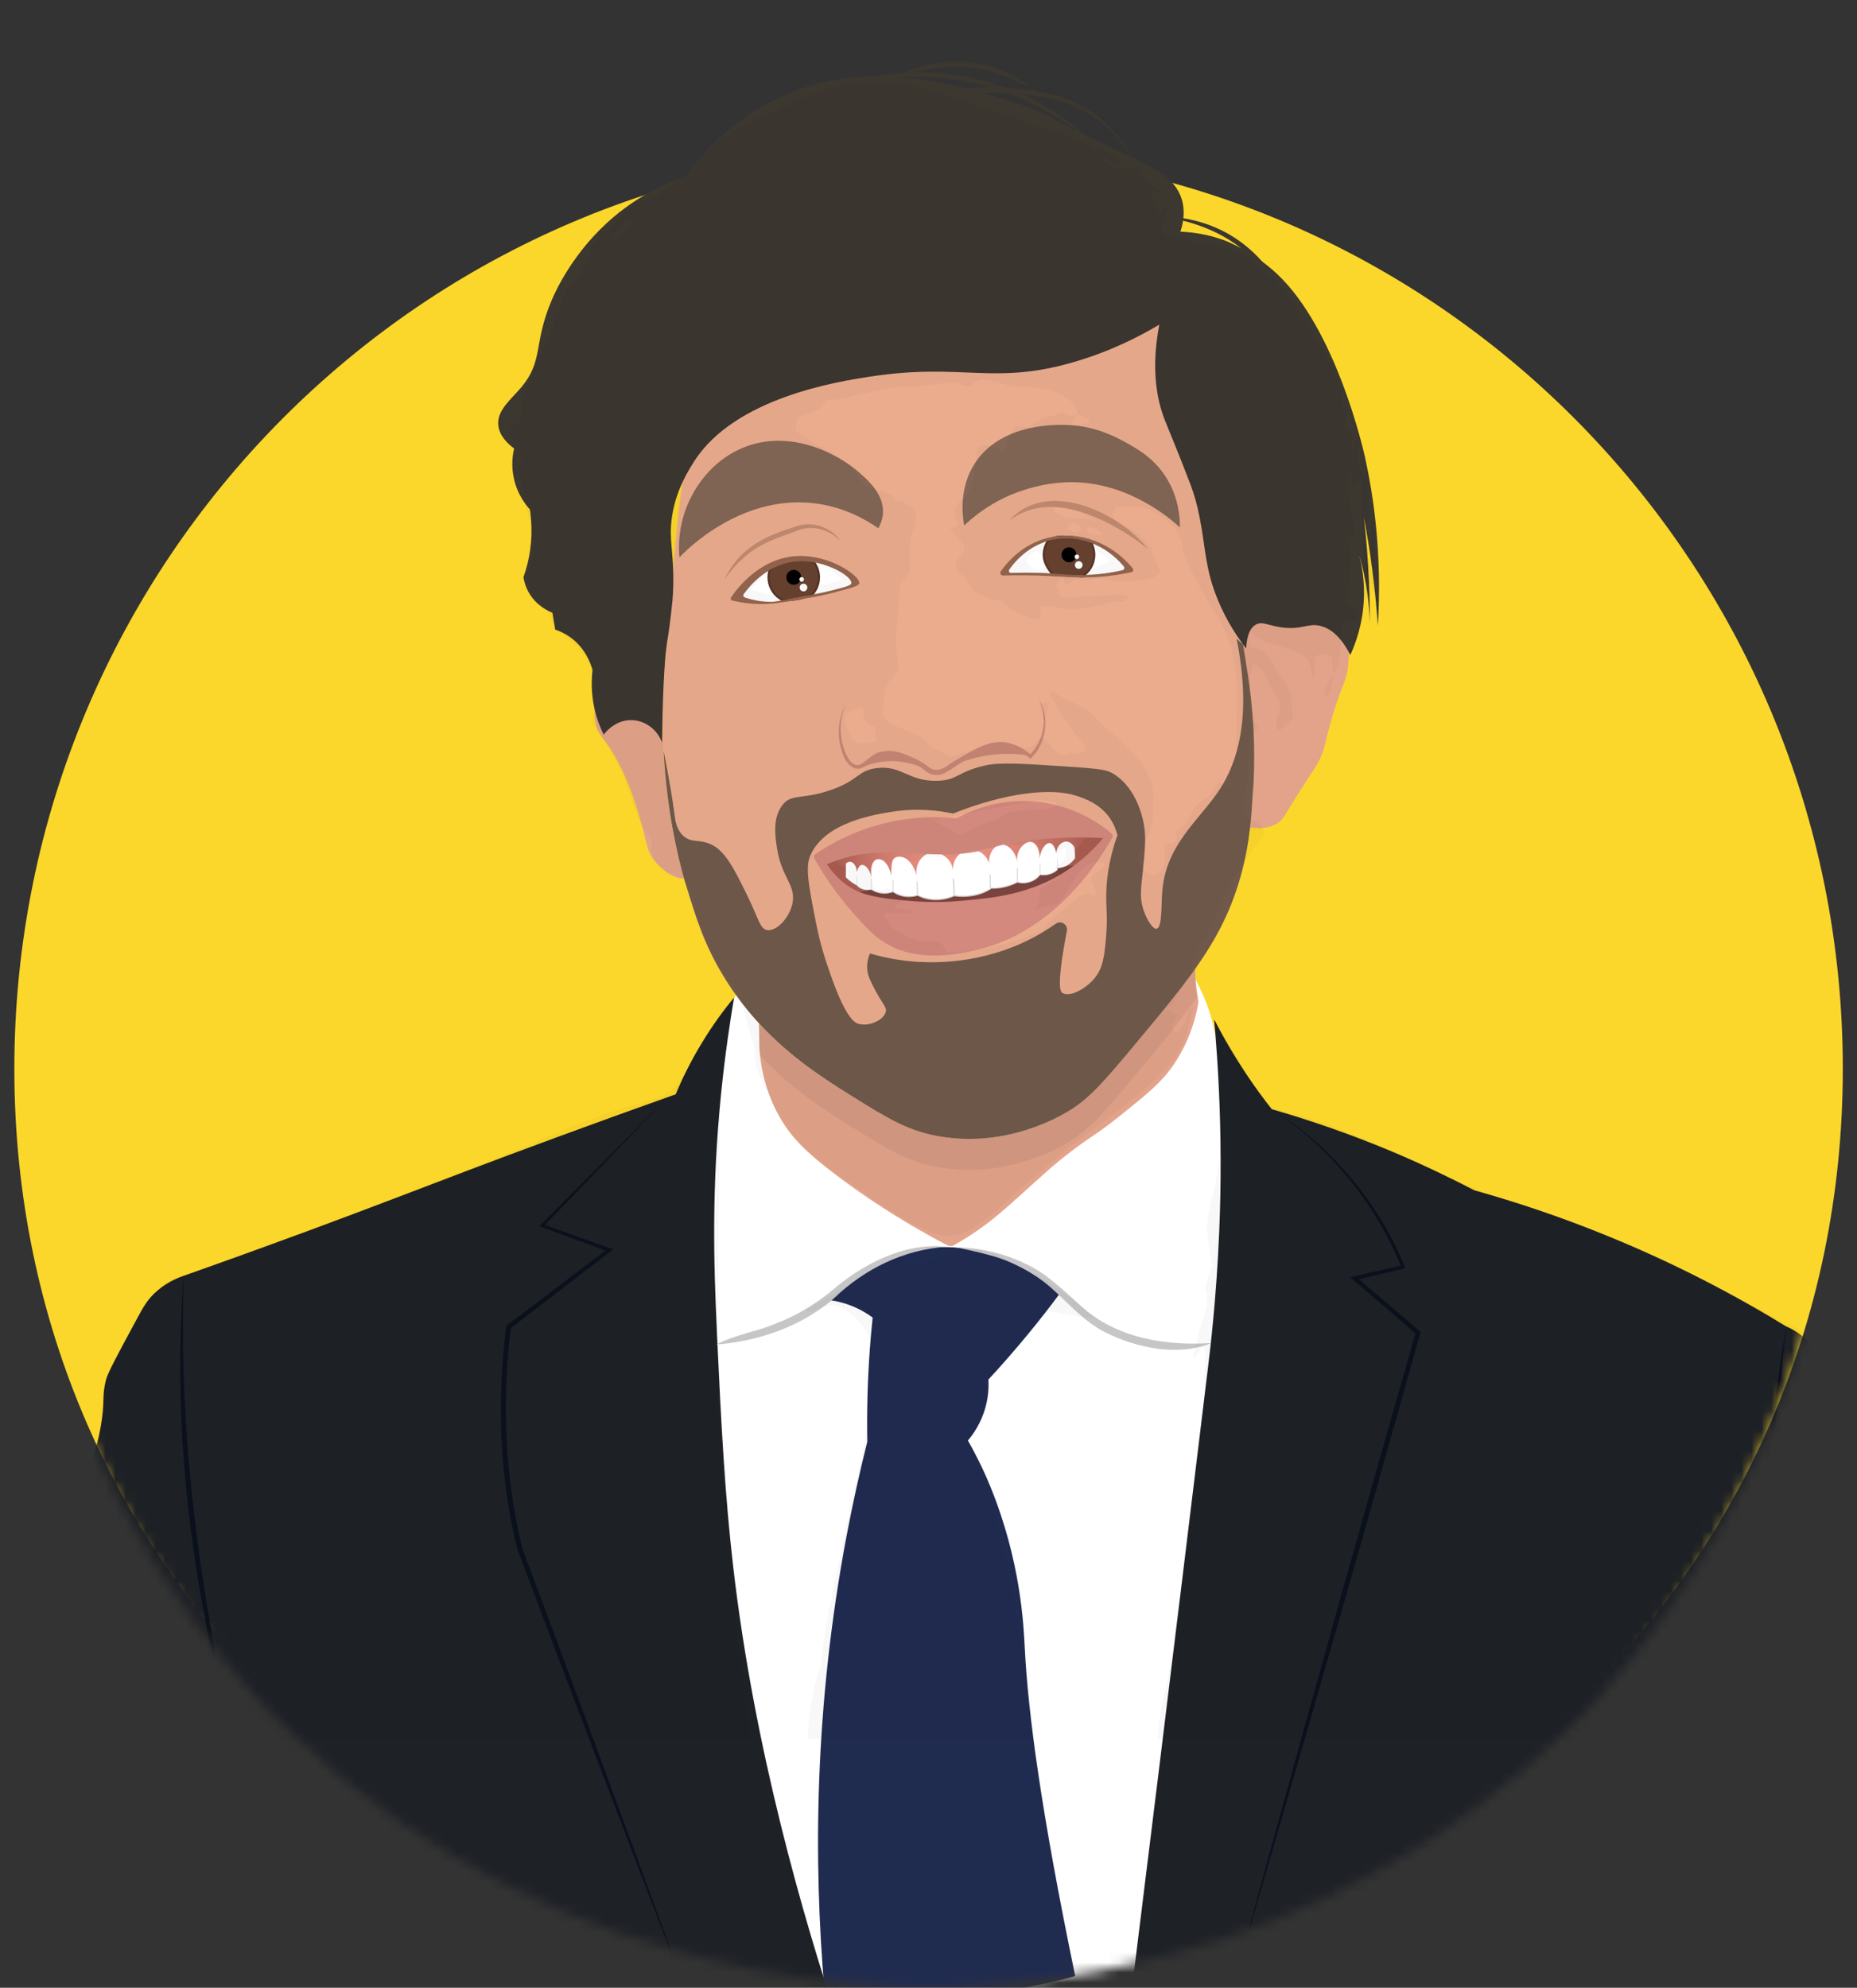 <svg width="185" height="198" viewBox="0 0 185 198" fill="none" xmlns="http://www.w3.org/2000/svg">
<rect x="0" y="0" width="185" height="198" fill="#333333" stroke="none"/>
<g clip-path="url(#clip0_4072_33379)">
<path d="M92.507 195C142.808 195 183.586 157.018 183.586 106.464C183.586 55.91 142.808 14.928 92.507 14.928C42.206 14.928 1.429 55.91 1.429 106.464C1.429 157.018 42.206 195 92.507 195Z" fill="#FCD72B"/>
<mask id="mask0_4072_33379" style="mask-type:luminance" maskUnits="userSpaceOnUse" x="1" y="3" width="183" height="195">
<path d="M183.581 106.464C183.829 143.984 160.228 168.279 156.83 171.666C131.3 197.108 99.829 198 92.502 198C86.575 198 50.698 197.405 24.328 167.747C20.883 163.866 0.794 140.564 1.429 106.464C2.178 66.344 31.058 41.632 49.782 25.606C64.539 12.981 77.635 2.116 96.106 3.09C117.478 4.217 131.801 20.44 135.896 25.438C138.698 27.141 183.242 55.206 183.581 106.469V106.464Z" fill="white"/>
</mask>
<g mask="url(#mask0_4072_33379)">
<path d="M68.133 87.474C66.93 87.656 65.565 86.159 65.379 85.948C64.353 84.831 64.482 83.938 63.651 81.185C63.303 80.029 62.673 77.962 61.499 75.77C60.172 73.304 59.604 73.371 59.341 72.091C58.859 69.735 60.157 66.421 62.572 65.596C63.847 65.164 65.145 65.524 66.243 66.133C66.238 66.176 66.238 66.21 66.233 66.253C66.104 67.812 65.98 69.841 66.018 72.311C66.114 79.588 67.469 85.128 68.128 87.474H68.133Z" fill="#E2A38A"/>
<path d="M134.312 66.248C134.155 68.004 133.653 68.1 132.589 71.875C131.964 74.096 132.045 74.383 131.515 75.554C131.052 76.556 130.89 76.58 129.358 79.017C127.907 81.329 127.821 81.689 127.201 82.049C126.351 82.547 125.335 82.552 124.533 82.413C124.685 81.089 124.757 79.833 124.833 78.585C125.172 72.839 124.504 68.469 124.184 66.464C123.936 64.92 123.702 63.423 123.473 61.979C123.497 61.869 123.521 61.778 123.54 61.696C127.759 59.509 131.849 59.533 133.448 61.48C134.618 62.895 134.403 65.236 134.307 66.248H134.312Z" fill="#E2A38A"/>
<path d="M121.172 162.662C120.652 165.277 120.576 165.013 119.774 168.673C117.053 181.077 115.832 191.342 115.221 198.326C103.127 198.849 91.037 199.372 78.943 199.894C76.036 196.048 57.284 170.567 59.403 141.936C60.301 129.824 65.164 113.601 73.115 99.461C73.182 99.341 73.249 99.226 73.316 99.106C76.943 104.171 81.391 107.016 84.761 109.116C88.493 111.443 90.531 112.714 93.81 113.227C100.33 114.254 105.432 111.294 106.515 110.627C108.591 109.361 110.08 107.601 112.977 104.133C115.092 101.595 116.882 99.461 118.38 97.446C118.609 97.46 118.843 97.475 119.072 97.499C119.473 98.247 119.874 99.101 120.237 100.065C120.619 101.101 120.886 102.084 121.077 102.991C121.23 103.72 121.335 104.406 121.401 105.025C125.826 130.553 123.654 150.224 121.172 162.662Z" fill="white"/>
<path d="M71.407 132.496C71.87 142.368 72.233 149.059 73.044 156.067C75.135 174.17 79.998 190.958 83.625 201.852C57.074 192.412 30.528 182.967 3.978 173.527C6.688 155.664 8.13 148.584 8.936 146.243C9.084 145.807 9.624 144.334 10.01 142.238C10.511 139.518 10.101 139.312 10.55 137.475C10.712 136.789 11.7 134.952 13.676 131.302C14.248 130.237 14.63 129.546 15.399 128.812C16.434 127.829 17.556 127.335 18.31 127.08C21.116 126.088 25.388 124.557 30.59 122.643C37.473 120.101 41.42 118.557 46.636 116.58C51.495 114.738 58.544 112.115 67.317 109.002C67.951 107.471 68.791 105.745 69.904 103.912C70.982 102.128 72.099 100.612 73.135 99.365C73.13 99.394 73.125 99.423 73.12 99.451C72.743 101.658 72.247 104.924 71.841 108.891C70.901 118.226 71.087 125.603 71.412 132.486L71.407 132.496Z" fill="#1E2126"/>
<path d="M186.015 173.527C161.636 181.403 137.262 189.275 112.882 197.151C116.624 166.984 119.316 144.612 120.309 136.511C120.557 134.496 121.187 129.316 121.469 122.528C121.559 120.35 121.612 118.005 121.602 115.472C121.588 110.517 121.34 106.262 121.082 102.996C121.039 102.487 121.001 102.003 120.958 101.542C121.841 103.26 122.905 105.111 124.184 107.025C125.024 108.282 125.869 109.433 126.699 110.488C130.417 111.558 134.474 112.939 138.765 114.743C141.695 115.981 144.397 117.276 146.879 118.566C150.883 119.688 155.226 121.118 159.808 122.974C166.862 125.828 172.909 129.037 177.94 132.122C178.236 132.246 178.66 132.453 179.123 132.769C180.775 133.901 181.448 135.489 182.14 137.153C183.128 139.533 183.428 141.614 183.538 142.67C183.724 144.42 183.5 144.732 183.753 146.459C184.092 148.733 184.712 150.344 184.832 150.685C185.562 152.719 186.192 158.403 186.015 173.522V173.527Z" fill="#1E2126"/>
<path d="M82.752 129.517C83.396 129.613 84.241 129.805 85.172 130.217C85.902 130.539 86.489 130.913 86.938 131.244C86.833 132.251 86.737 133.278 86.661 134.328C86.417 137.585 86.35 140.689 86.403 143.605C85.644 146.632 84.947 149.774 84.332 153.026C81.167 169.776 80.996 185.178 82.15 198.408C86.456 199.022 91.968 199.348 98.273 198.58C101.561 198.182 104.525 197.549 107.117 196.839C103.704 180.401 102.425 170.606 102.101 164.337C101.977 161.9 101.709 155.53 98.659 148.071C97.848 146.085 97.013 144.521 96.426 143.49C96.946 142.876 97.757 141.749 98.192 140.123C98.483 139.039 98.507 138.089 98.469 137.413C99.781 135.998 101.117 134.472 102.468 132.832C103.566 131.498 104.587 130.184 105.537 128.903C104.644 128.093 103.289 127.013 101.442 126.097C100.406 125.579 97.371 124.111 93.629 124.226C87.653 124.409 83.668 128.51 82.747 129.508L82.752 129.517Z" fill="#202B50"/>
<path d="M119.383 99.672C119.397 99.749 119.397 99.83 119.383 99.907C118.848 102.871 117.726 104.886 116.891 106.1C115.712 107.807 114.347 108.92 111.656 111.079C108.973 113.237 108.844 113.021 106.215 115.074C105.933 115.295 105.685 115.492 105.437 115.698C103.957 116.911 100.993 119.713 99.304 121.108C98.368 121.89 96.941 122.96 94.999 124.054C94.817 124.154 94.588 124.154 94.407 124.058C89.515 121.507 85.792 118.945 83.196 116.969C80.332 114.791 78.857 113.352 77.683 111.29C76.38 109.006 75.893 106.771 75.717 105.126C75.693 104.91 75.674 104.699 75.659 104.502C75.659 104.493 75.655 104.478 75.655 104.459L75.607 101.922C78.7 105.289 82.074 107.438 84.761 109.112C88.493 111.438 90.531 112.709 93.81 113.223C100.33 114.249 105.432 111.29 106.515 110.623C108.591 109.356 110.081 107.596 112.978 104.128C115.092 101.591 116.882 99.456 118.38 97.441C118.619 97.115 118.853 96.799 119.072 96.477C119.068 96.904 119.082 97.35 119.12 97.816C119.163 98.324 119.22 98.804 119.301 99.245C119.325 99.389 119.354 99.528 119.378 99.662L119.383 99.672Z" fill="#E2A38A"/>
<path opacity="0.06" d="M119.306 99.254C119.23 99.355 119.159 99.466 119.082 99.576C118.863 99.897 118.634 100.214 118.39 100.54C116.891 102.555 115.102 104.689 112.987 107.227C110.09 110.695 108.596 112.455 106.525 113.721C105.442 114.383 100.34 117.343 93.82 116.321C90.541 115.808 88.503 114.537 84.771 112.21C82.117 110.56 78.791 108.435 75.727 105.13C75.703 104.915 75.683 104.704 75.669 104.507C75.669 104.497 75.664 104.483 75.664 104.464L75.617 101.926C78.709 105.294 82.084 107.442 84.771 109.117C88.503 111.443 90.541 112.714 93.82 113.227C100.34 114.254 105.442 111.294 106.525 110.627C108.601 109.361 110.09 107.601 112.987 104.133C115.102 101.595 116.891 99.461 118.39 97.446C118.629 97.12 118.863 96.803 119.082 96.482C119.077 96.909 119.092 97.355 119.13 97.82C119.173 98.329 119.23 98.808 119.311 99.25L119.306 99.254Z" fill="black"/>
<path d="M124.838 78.59C124.762 79.842 124.69 81.099 124.537 82.418C124.356 83.987 124.069 85.646 123.544 87.469C122.561 90.889 121.115 93.609 119.082 96.487C118.862 96.808 118.633 97.125 118.39 97.451C116.891 99.466 115.101 101.6 112.987 104.138C110.09 107.606 108.596 109.366 106.525 110.632C105.441 111.294 100.339 114.254 93.82 113.232C90.541 112.719 88.503 111.448 84.771 109.121C82.088 107.447 78.714 105.298 75.617 101.931C74.829 101.077 74.061 100.142 73.321 99.111C72.886 98.516 72.466 97.883 72.061 97.211C70.161 94.088 69.369 91.493 68.395 88.337C68.333 88.131 68.247 87.843 68.138 87.479C67.555 85.406 66.429 80.83 66.109 74.758C66.066 73.966 66.038 73.151 66.028 72.311C65.99 69.841 66.114 67.812 66.243 66.253C66.248 66.21 66.248 66.176 66.252 66.133C68.018 44.519 68.915 33.703 75.936 27.275C85.558 18.468 105.141 18.694 114.715 27.711C118.366 31.155 120.227 41.574 123.478 61.984C123.597 62.703 123.707 63.442 123.826 64.191C123.95 64.939 124.065 65.692 124.189 66.464C124.513 68.474 125.177 72.844 124.838 78.585V78.59Z" fill="#EBAC8E"/>
<path d="M18.305 127.085C17.742 143.02 19.933 158.94 23.498 174.438C19.26 159.098 17.05 143 18.305 127.085Z" fill="#0B101E"/>
<path d="M177.935 132.122C177.243 139.254 176.412 146.363 175.257 153.438C174.069 160.509 171.916 167.425 168.795 173.882C170.838 168.932 172.537 163.833 173.73 158.604C175.606 149.865 176.527 140.948 177.935 132.122Z" fill="#0B101E"/>
<path d="M126.699 110.489C132.637 114.206 137.381 119.804 140.015 126.323L139.815 126.37L134.985 127.522L135.071 127.167L141.414 132.573L141.524 132.669L141.485 132.812L137.147 148.234C133.252 161.957 127.85 180.727 123.807 194.407C127.539 180.621 132.775 161.833 136.66 148.09L141.051 132.683L141.123 132.918L134.813 127.479L134.508 127.215L134.904 127.124L139.748 126.03L139.624 126.27C137.052 119.857 132.474 114.273 126.709 110.489H126.699Z" fill="#0B101E"/>
<path d="M65.914 109.932L54.111 122.188L54.058 121.948L60.769 124.341L61.089 124.457L60.816 124.663L50.798 132.362L50.889 132.208C49.997 139.528 50.269 147.011 52.016 154.187C57.199 168.02 62.926 183.499 68.023 197.539C62.601 183.533 56.798 168.308 51.538 154.302C49.725 147.049 49.515 139.456 50.445 132.055L50.522 131.997L60.592 124.365L60.64 124.687L53.953 122.221L53.738 122.14L53.901 121.977L65.914 109.927V109.932Z" fill="#0B101E"/>
<path d="M71.335 133.935C73.287 132.923 75.292 132.683 77.263 131.848C79.196 131.129 80.962 130.059 82.618 128.774C85.802 125.982 90.011 123.723 94.354 124.188C90.059 124.457 86.155 126.371 83.072 129.335C79.821 132.151 75.559 133.594 71.331 133.935H71.335Z" fill="#C6C6C6"/>
<path d="M120.705 133.772C117.373 135.134 113.298 134.29 110.167 132.74C108.005 131.676 106.396 129.762 104.645 128.217C102.917 126.711 100.85 125.632 98.636 125.042C97.528 124.716 96.397 124.509 95.242 124.236C97.581 124.298 99.929 124.807 102.058 125.833C104.225 126.797 105.943 128.538 107.68 130.078C111.164 133.287 116.118 134.088 120.705 133.777V133.772Z" fill="#C6C6C6"/>
<path opacity="0.59" d="M96.984 46.361C95.615 48.645 95.839 51.115 96.054 52.343C96.913 51.527 98.263 50.429 100.149 49.537C100.626 49.311 103.122 48.16 106.196 48.04C112.171 47.81 116.557 51.628 117.545 52.53C117.555 51.571 117.431 49.623 116.242 47.666C115.011 45.642 113.307 44.706 112.057 44.02C111.164 43.531 109.184 42.471 106.477 42.337C105.637 42.294 99.6 41.996 96.989 46.356L96.984 46.361Z" fill="#3C372F"/>
<path opacity="0.59" d="M87.496 52.621C86.179 51.7 84.165 50.587 81.544 50.189C74.037 49.047 68.395 54.77 67.684 55.518C67.598 54.539 67.498 51.968 68.987 49.254C69.383 48.534 70.753 46.107 73.641 44.764C78.409 42.543 83.382 45.104 85.639 47.1C86.475 47.838 88.078 49.254 87.964 51.119C87.925 51.767 87.687 52.285 87.501 52.616L87.496 52.621Z" fill="#3C372F"/>
<path d="M84.241 70.201C83.573 71.702 83.602 73.405 84.198 74.911C84.446 75.554 84.952 76.427 85.702 76.158C86.384 75.765 86.938 75.036 87.797 74.882C88.365 74.748 88.966 74.781 89.51 74.93C90.584 75.252 91.62 75.698 92.498 76.388C92.713 76.556 92.88 76.652 93.109 76.676C93.901 76.782 94.436 76.163 95.123 75.779C96.555 74.988 98.006 73.933 99.705 73.918C100.865 73.937 101.924 74.503 102.755 75.223L102.53 75.232C104.067 73.784 104.43 71.323 103.394 69.462C104.649 71.337 104.306 74.028 102.664 75.578C101.824 74.868 100.774 74.355 99.7 74.359C98.674 74.331 97.729 74.897 96.774 75.391C95.748 75.885 94.999 76.547 93.963 77.079C93.391 77.329 92.636 77.189 92.197 76.787C91.777 76.446 91.348 76.182 90.866 75.957C89.434 75.208 87.811 74.844 86.556 76.029C86.346 76.192 86.126 76.384 85.831 76.504C84.866 76.868 84.16 75.765 83.926 75.016C83.368 73.458 83.444 71.659 84.232 70.205L84.241 70.201Z" fill="#C68675"/>
<g opacity="0.47">
<path d="M100.521 51.877C103.886 48.093 109.804 50.39 113.016 53.268C113.498 53.714 113.966 54.18 114.381 54.683C113.851 54.29 113.345 53.887 112.801 53.537C109.346 51.21 104.253 48.985 100.521 51.882V51.877Z" fill="#95654E"/>
</g>
<g opacity="0.47">
<path d="M83.778 53.93C82.513 52.626 80.748 52.218 79.12 52.976C77.502 53.551 75.836 54.112 74.49 55.216C73.588 55.926 72.815 56.799 72.147 57.763C72.39 57.23 72.705 56.727 73.049 56.247C74.457 54.261 76.715 53.225 78.972 52.549C80.709 51.805 82.69 52.367 83.773 53.93H83.778Z" fill="#95654E"/>
</g>
<path d="M112.009 56.631C111.985 56.717 111.913 56.78 111.823 56.799C110.224 57.163 108.907 57.259 108.009 57.274H107.89C106.797 57.283 105.943 57.192 104.797 57.12C104.091 57.077 103.27 57.043 102.215 57.043C101.571 57.043 101.046 57.058 100.721 57.067C100.712 57.067 100.602 57.072 100.54 56.986C100.488 56.909 100.492 56.799 100.554 56.717C100.893 56.233 102.144 54.535 104.396 53.878C104.535 53.834 104.678 53.801 104.826 53.767C106.129 53.484 107.47 53.609 108.716 54.079C109.947 54.544 111.078 55.345 111.971 56.429C111.976 56.444 112.033 56.525 112.009 56.626V56.631Z" fill="white"/>
<path d="M109.012 55.264C109.012 56.089 108.615 56.818 108.014 57.274C107.966 57.322 107.923 57.374 107.876 57.422C107.317 57.384 106.744 57.346 106.167 57.317C105.757 57.298 105.346 57.278 104.945 57.264C104.897 57.216 104.85 57.168 104.802 57.12C104.716 57.029 103.986 56.233 103.986 55.269C103.986 54.755 104.139 54.276 104.401 53.877C104.492 53.815 104.63 53.734 104.807 53.652C105.222 53.47 105.652 53.417 106.463 53.475C106.954 53.513 107.618 53.594 108.401 53.791C108.506 53.887 108.615 53.983 108.72 54.079C108.83 54.295 109.012 54.712 109.012 55.264Z" fill="#684230" stroke="#563427" stroke-width="0.214" stroke-miterlimit="10"/>
<path d="M99.886 57.322C99.886 57.322 99.762 57.307 99.7 57.216C99.642 57.13 99.642 57.015 99.7 56.919C100.105 56.329 101.704 54.156 104.611 53.523C107.575 52.875 110.744 54.074 112.83 56.593C112.892 56.655 112.915 56.746 112.892 56.832C112.863 56.933 112.772 57.005 112.662 57.01C110.815 57.398 109.307 57.499 108.262 57.518C106.334 57.557 105.203 57.331 102.134 57.307C101.179 57.298 100.397 57.312 99.886 57.326V57.322ZM111.97 56.434C111.073 55.35 109.942 54.544 108.715 54.084C107.47 53.609 106.129 53.489 104.826 53.772C104.678 53.801 104.534 53.839 104.396 53.882C102.143 54.539 100.893 56.238 100.554 56.722C100.492 56.804 100.487 56.914 100.54 56.991C100.602 57.077 100.707 57.072 100.721 57.072C101.05 57.063 101.571 57.048 102.215 57.048C103.27 57.048 104.091 57.087 104.797 57.125C105.942 57.197 106.802 57.288 107.89 57.279H108.009C108.911 57.264 110.228 57.168 111.822 56.804C111.908 56.784 111.98 56.722 112.009 56.636C112.032 56.54 111.98 56.453 111.97 56.439V56.434Z" fill="#95654E"/>
<path d="M106.496 56.007C106.905 56.007 107.236 55.674 107.236 55.264C107.236 54.853 106.905 54.52 106.496 54.52C106.088 54.52 105.756 54.853 105.756 55.264C105.756 55.674 106.088 56.007 106.496 56.007Z" fill="black"/>
<path d="M107.465 56.664C107.676 56.664 107.847 56.493 107.847 56.281C107.847 56.069 107.676 55.897 107.465 55.897C107.254 55.897 107.083 56.069 107.083 56.281C107.083 56.493 107.254 56.664 107.465 56.664Z" fill="white"/>
<path d="M107.284 55.695C107.41 55.695 107.513 55.592 107.513 55.465C107.513 55.338 107.41 55.235 107.284 55.235C107.157 55.235 107.055 55.338 107.055 55.465C107.055 55.592 107.157 55.695 107.284 55.695Z" fill="white"/>
<path d="M84.814 58.113C84.761 58.329 84.155 58.482 82.938 58.794C82.127 59 81.487 59.13 80.915 59.23C80.748 59.259 80.58 59.293 80.423 59.317C79.192 59.538 78.466 59.681 77.984 59.782C77.282 59.921 77.096 59.955 76.672 59.95C76.104 59.94 75.249 59.868 74.209 59.523C74.056 59.47 73.994 59.307 74.08 59.187C74.438 58.674 75.321 57.566 76.672 56.784C77.45 56.324 78.394 55.978 79.483 55.911C80.027 55.882 80.571 55.916 81.086 56.007C83.201 56.372 84.933 57.58 84.809 58.113H84.814Z" fill="white"/>
<path d="M81.587 57.508C81.587 58.17 81.33 58.78 80.914 59.226C80.618 59.35 80.27 59.475 79.879 59.576C79.144 59.758 78.49 59.792 77.984 59.777C77.144 59.37 76.566 58.511 76.566 57.508C76.566 57.254 76.605 57.014 76.676 56.784C76.934 56.535 77.893 55.671 79.339 55.633C80.122 55.614 80.743 55.844 81.091 56.007C81.401 56.424 81.587 56.947 81.587 57.508Z" fill="#684230" stroke="#563427" stroke-width="0.214" stroke-miterlimit="10"/>
<path d="M83.382 58.948C83.062 59.034 82.761 59.106 82.485 59.173C81.54 59.394 80.79 59.528 80.399 59.595C77.951 60.017 76.729 60.228 75.297 60.157C74.767 60.128 73.989 60.061 73.039 59.845C72.944 59.845 72.858 59.797 72.82 59.715C72.772 59.619 72.801 59.499 72.887 59.428C73.283 58.842 75.545 55.643 79.287 55.393C82.656 55.168 85.754 57.427 85.601 58.104C85.539 58.367 84.819 58.564 83.382 58.943V58.948ZM84.814 58.113C84.971 57.456 82.251 55.744 79.487 55.911C76.504 56.094 74.653 58.387 74.085 59.188C73.999 59.312 74.061 59.475 74.213 59.523C75.254 59.869 76.108 59.941 76.681 59.95C77.402 59.96 77.435 59.859 80.428 59.322C81.129 59.197 81.893 59.063 82.943 58.799C84.155 58.492 84.766 58.334 84.814 58.118V58.113Z" fill="#95654E"/>
<path d="M79.077 58.252C79.485 58.252 79.817 57.919 79.817 57.509C79.817 57.098 79.485 56.765 79.077 56.765C78.668 56.765 78.337 57.098 78.337 57.509C78.337 57.919 78.668 58.252 79.077 58.252Z" fill="black"/>
<path d="M80.046 58.909C80.257 58.909 80.428 58.737 80.428 58.526C80.428 58.314 80.257 58.142 80.046 58.142C79.835 58.142 79.664 58.314 79.664 58.526C79.664 58.737 79.835 58.909 80.046 58.909Z" fill="white"/>
<path d="M79.864 57.941C79.991 57.941 80.093 57.837 80.093 57.71C80.093 57.583 79.991 57.48 79.864 57.48C79.738 57.48 79.635 57.583 79.635 57.71C79.635 57.837 79.738 57.941 79.864 57.941Z" fill="white"/>
<path d="M60.148 73.189C59.814 72.527 59.456 71.644 59.218 70.57C58.869 69.001 58.922 67.654 59.031 66.737C58.855 66.109 58.316 64.545 56.798 63.466C56.268 63.087 55.743 62.862 55.309 62.718C55.218 62.157 55.123 61.595 55.032 61.034C54.597 60.861 53.443 60.334 52.708 59.072C52.354 58.468 52.211 57.892 52.149 57.484C52.288 57.106 52.412 56.698 52.521 56.271C53.061 54.16 53.008 52.242 52.798 50.755C52.388 50.304 51.576 49.297 51.218 47.761C50.899 46.399 51.08 45.262 51.218 44.677C50.531 44.164 49.734 43.377 49.639 42.341C49.505 40.878 50.856 39.837 51.872 38.648C54.187 35.923 53.094 34.331 54.941 29.951C55.294 29.117 57.103 24.987 61.222 21.538C63.861 19.327 66.496 18.199 68.2 17.609C71.765 12.808 75.612 10.625 77.826 9.618C86.747 5.565 95.782 8.5 102.244 10.601C104.501 11.335 102.554 10.903 112.429 15.508C114.806 16.616 117.058 17.643 117.731 19.854C118.108 21.101 117.856 22.291 117.593 23.078C118.6 23.116 120.156 23.279 121.917 23.917C121.917 23.917 124.709 24.924 127.22 27.284C133.119 32.82 135.844 44.883 136.011 45.656C136.851 49.512 137.701 55.249 137.266 62.344C137.142 60.569 136.966 58.693 136.708 56.736C136.469 54.899 136.183 53.153 135.873 51.503C136.107 53.551 136.283 55.719 136.383 58.002C136.445 59.384 136.474 60.727 136.474 62.022C136.431 60.742 136.293 59.24 135.963 57.58C135.672 56.103 135.286 54.803 134.894 53.7C135.352 54.889 135.987 57 135.873 59.681C135.763 62.181 135.042 64.114 134.522 65.246C133.491 63.217 132.389 62.555 131.544 62.348C130.265 62.032 129.706 62.785 127.635 62.487C126.294 62.296 125.75 61.869 125.124 62.209C124.38 62.612 124.189 63.72 124.146 64.593C123.368 63.591 122.256 61.989 121.354 59.825C120.061 56.727 120.123 54.712 119.54 51.69C119.264 50.241 118.949 49.186 118.619 48.318C117.383 45.071 116.619 43.305 116.051 41.871C115.269 39.876 114.634 36.825 115.493 32.335C113.67 33.424 110.873 34.897 107.26 35.981C98.975 38.475 95.982 36.077 86.608 37.525C83.411 38.019 73.206 39.626 69.169 45.939C68.548 46.913 67.322 48.826 66.935 51.546C66.611 53.844 67.14 54.889 67.073 58.276C67.059 58.909 67.031 59.389 66.992 59.811C66.801 61.816 66.572 63.274 66.515 63.605C66.276 64.967 66.033 67.778 65.957 73.98C65.498 72.695 64.334 71.808 63.026 71.736C61.251 71.64 60.201 73.098 60.143 73.184L60.148 73.189Z" fill="#3C372F"/>
<path d="M112.844 16.07C110.095 10.654 104.754 9.292 99.132 9.244C96.426 9.182 93.729 9.57 91.114 10.271C88.494 10.966 85.964 12.012 83.54 13.264C85.864 11.82 88.379 10.678 91.004 9.887C94.946 8.673 99.17 8.438 103.241 9.095C107.351 9.599 111.26 12.141 112.844 16.065V16.07Z" fill="#3C372F"/>
<path d="M103.638 9.618C99.056 5.882 92.856 5.872 87.73 8.496C88.317 8.083 88.947 7.743 89.596 7.426C94.159 5.191 100.082 5.819 103.638 9.618Z" fill="#3C372F"/>
<path d="M115.498 21.538C121.888 21.591 126.556 25.279 128.747 31.208C129.033 31.99 129.272 32.786 129.453 33.597C128.885 32.043 128.217 30.532 127.367 29.131C126.518 27.735 125.525 26.421 124.337 25.323C121.946 23.121 118.705 21.941 115.498 21.538Z" fill="#3C372F"/>
<path d="M110.195 15.648C104.282 9.546 95.509 6.587 87.143 8.05C84.36 8.472 81.649 9.306 79.077 10.462C81.563 9.114 84.279 8.174 87.076 7.661C95.485 5.977 104.63 9.057 110.19 15.652L110.195 15.648Z" fill="#3C372F"/>
<path d="M95.333 76.091C96.369 75.669 97.872 75.199 99.729 75.108C100.74 75.06 101.633 75.132 102.377 75.247C102.062 74.945 101.49 74.48 100.655 74.264C99.366 73.928 98.263 74.398 97.423 74.753C96.903 74.974 96.135 75.367 95.328 76.086L95.333 76.091Z" fill="#C68675"/>
<path d="M85.869 76.441C86.356 76.225 86.976 76.019 87.706 75.904C89.558 75.616 91.071 76.115 91.844 76.441C91.615 76.173 91.214 75.77 90.613 75.458C90.24 75.266 89.062 74.738 87.682 75.18C86.699 75.492 86.112 76.139 85.869 76.441Z" fill="#C68675"/>
<path d="M82.007 86.188C82.68 87.037 83.769 88.227 85.358 89.272C91.219 93.143 99.662 92.299 105.313 88.289C106.554 87.406 108.315 85.91 109.918 83.473C108.339 82.696 105.909 81.746 102.874 81.555C100.621 81.415 100.597 81.857 95.061 82.605C89.806 83.32 87.93 83.181 84.876 84.567C83.616 85.138 82.642 85.752 82.017 86.179L82.007 86.188Z" fill="#AB5D50"/>
<path opacity="0.7" d="M124.838 78.59C124.762 79.842 124.69 81.099 124.537 82.418C124.356 83.987 124.07 85.646 123.545 87.469C122.561 90.889 121.115 93.609 119.082 96.487C118.863 96.808 118.634 97.125 118.39 97.451C116.891 99.466 115.102 101.6 112.987 104.138C110.09 107.606 108.596 109.366 106.525 110.632C105.442 111.294 100.34 114.254 93.82 113.232C90.541 112.719 88.503 111.448 84.771 109.121C82.088 107.447 78.714 105.298 75.617 101.931C74.829 101.077 74.061 100.142 73.321 99.111C72.887 98.516 72.467 97.883 72.061 97.211C70.161 94.088 69.369 91.493 68.395 88.337C68.334 88.131 68.248 87.843 68.138 87.478C67.555 85.406 66.429 80.83 66.109 74.758C66.639 77.492 67.011 79.626 67.221 81.286C67.284 81.732 67.384 82.624 68.061 83.248C68.782 83.91 69.493 83.656 70.433 83.948C72.133 84.481 73.044 86.342 74.481 89.277C75.593 91.551 75.703 92.534 76.433 92.645C77.354 92.788 78.647 91.445 78.948 89.982C79.32 88.145 77.869 87.464 77.411 84.509C77.22 83.272 76.944 81.478 77.97 80.163C78.824 79.065 79.888 79.645 82.575 78.758C85.573 77.775 85.372 76.767 87.32 76.513C89.82 76.192 90.441 77.828 93.324 77.775C95.433 77.746 95.328 76.863 98.206 76.235C99.652 75.914 101.981 76.067 106.582 76.374C109.818 76.59 110.3 76.705 110.911 77.074C113.331 78.547 113.894 81.713 113.98 82.264C114.181 83.531 114.061 84.706 113.842 86.893C113.689 88.39 113.474 89.479 113.98 90.822C114.257 91.565 114.83 92.587 115.235 92.505C115.799 92.39 115.665 90.198 115.794 88.716C116.195 84.044 119.555 81.636 121.516 78.624C123.292 75.89 124.752 71.376 123.191 63.62C123.411 63.812 123.626 64.003 123.841 64.2C123.965 64.948 124.079 65.701 124.203 66.474C124.528 68.484 125.191 72.853 124.852 78.595L124.838 78.59ZM80.709 85.253C80.218 86.428 80.566 88.217 81.268 91.796C81.731 94.17 82.237 95.633 82.757 97.125C84.298 101.543 85.196 101.893 85.549 101.989C86.656 102.281 88.078 101.562 88.245 100.775C88.36 100.243 87.835 99.998 86.852 97.969C86.585 97.422 86.417 97.014 86.389 96.472C86.351 95.834 86.527 95.307 86.666 94.976C88.637 95.547 90.317 95.748 91.505 95.815C93.514 95.935 98.631 95.959 103.785 92.918C104.301 92.611 104.769 92.304 105.184 92.011C105.704 91.642 106.406 92.098 106.286 92.726C106.229 93.019 106.172 93.335 106.11 93.666C105.265 98.386 105.661 98.784 105.833 98.9C106.52 99.379 108.11 98.54 108.997 97.499C109.923 96.405 110.043 95.124 110.205 93.105C110.348 91.326 110.2 90.577 110.205 89.272C110.21 87.843 110.405 85.766 111.322 83.195C111.221 82.792 111.021 82.159 110.577 81.511C109.58 80.053 108.067 79.545 107.227 79.266C104.773 78.451 100.211 78.931 94.946 81.041C93.624 80.754 91.472 80.451 88.899 80.854C87.129 81.132 82.112 81.919 80.714 85.248L80.709 85.253Z" fill="#3C372F"/>
<path d="M83.033 85.766C84.021 86.394 85.606 87.253 87.687 87.728C90.689 88.414 91.452 87.55 98.01 86.932C102.234 86.534 103.924 86.706 106.105 85.296C107.298 84.524 108.109 83.617 108.615 82.96C105.15 82.821 101.208 82.874 96.893 83.286C91.615 83.795 86.956 84.73 83.033 85.761V85.766Z" fill="url(#paint0_linear_4072_33379)"/>
<path d="M107.37 86.222C105.537 86.265 103.656 86.356 101.719 86.5C95.395 86.97 89.606 87.934 84.418 89.129C86.541 89.91 90.36 90.999 95.161 90.601C101.16 90.102 105.432 87.555 107.37 86.217V86.222Z" fill="#7A433D"/>
<path d="M84.274 87.411V86.011C84.475 85.833 84.642 85.833 84.694 85.838C85.014 85.862 85.334 86.265 85.358 86.855C85.377 86.778 85.53 86.212 85.845 86.155C86.164 86.097 86.642 86.562 86.823 87.407C86.666 86.5 86.88 85.79 87.3 85.617C87.52 85.531 87.744 85.608 87.802 85.627C88.56 85.905 88.808 87.311 88.804 87.215C88.789 87.042 88.78 86.793 88.804 86.49C88.842 86.001 88.866 85.675 89.095 85.483C89.348 85.272 89.72 85.339 89.758 85.344C90.455 85.43 91.047 86.193 91.329 87.239C91.133 86.174 91.768 85.191 92.617 84.96C93.61 84.696 94.817 85.474 94.956 86.749C94.837 85.694 95.591 84.759 96.559 84.644C97.595 84.524 98.588 85.368 98.617 86.5C98.278 85.253 98.994 84.212 99.662 84.116C100.297 84.025 101.213 84.744 101.337 85.939C101.318 85.79 101.213 84.907 101.824 84.289C101.934 84.178 102.315 83.795 102.731 83.867C103.203 83.953 103.609 84.62 103.566 85.517C103.69 84.519 104.215 83.934 104.578 83.972C104.874 84.006 105.131 84.466 105.241 85.023C105.236 84.308 105.766 83.804 106.253 83.828C106.582 83.843 106.892 84.102 107.055 84.461L107.088 85.478C106.974 85.656 106.678 86.049 106.148 86.284C105.828 86.423 105.537 86.457 105.346 86.462V85.517V86.639C105.189 86.769 104.883 86.989 104.439 87.095C104.086 87.176 103.79 87.157 103.604 87.128C103.475 87.291 103.26 87.517 102.941 87.69C102.239 88.069 101.537 87.915 101.337 87.867C101.032 88.03 100.607 88.212 100.082 88.332C99.514 88.462 99.022 88.476 98.664 88.462C98.645 87.579 98.636 87.143 98.64 87.143C98.64 87.143 98.659 87.608 98.688 88.543C98.311 88.759 97.734 89.028 96.98 89.177C96.178 89.33 95.5 89.277 95.061 89.21C95.045 88.833 95.021 88.268 94.989 87.517C95.021 88.272 95.045 88.836 95.061 89.21C94.727 89.364 94.207 89.555 93.548 89.594C92.555 89.656 91.782 89.354 91.41 89.172C91.395 88.711 91.381 88.251 91.362 87.795C91.376 88.256 91.391 88.716 91.41 89.172C91.147 89.253 90.613 89.378 89.968 89.244C89.515 89.148 89.176 88.961 88.966 88.822C88.766 88.898 88.36 89.018 87.849 88.961C87.343 88.903 86.981 88.702 86.804 88.587C86.675 88.62 86.341 88.697 85.954 88.563C85.668 88.467 85.477 88.299 85.386 88.198C85.205 88.102 84.995 87.982 84.78 87.824C84.585 87.68 84.418 87.536 84.279 87.402L84.274 87.411Z" fill="white"/>
<path d="M107.055 84.466L107.093 85.483C106.725 86.078 106.048 86.471 105.346 86.481C105.322 86.481 105.332 86.481 105.332 86.466L105.327 85.522H105.37V86.644C104.921 87.081 104.224 87.263 103.599 87.167C103.561 87.167 103.571 87.162 103.571 87.133V86.116H103.642V87.133C103.141 87.862 102.134 88.136 101.299 87.901V87.867V86.49H101.385V87.867V87.896L101.361 87.91C100.521 88.356 99.561 88.567 98.612 88.515V88.467C98.597 88.097 98.593 87.522 98.583 87.157C98.597 87.153 98.554 87.167 98.616 87.095C98.635 87.085 98.664 87.095 98.683 87.124C98.693 87.157 98.683 87.143 98.688 87.148V87.157V87.181L98.736 88.543C97.724 89.249 96.273 89.455 95.042 89.273C94.984 89.263 94.989 89.277 94.989 89.21L94.918 87.517H95.046L95.113 89.206V89.244L95.08 89.263C93.934 89.796 92.417 89.82 91.347 89.177L91.305 87.8H91.405L91.448 89.177C91.448 89.225 91.448 89.215 91.414 89.225C90.598 89.474 89.577 89.369 88.913 88.826V87.704H88.999V88.826V88.855L88.975 88.865C88.264 89.133 87.353 89.062 86.761 88.591L86.785 87.493H86.852L86.828 88.591C86.828 88.625 86.828 88.615 86.804 88.62C86.298 88.759 85.692 88.606 85.353 88.203L85.334 87.282H85.372L85.391 88.203V88.232L85.372 88.217L84.794 87.853C84.618 87.709 84.437 87.56 84.269 87.407L84.279 86.006L84.289 87.407C84.456 87.527 84.632 87.704 84.814 87.834L85.396 88.189L85.377 88.203L85.348 87.282H85.386L85.415 88.203C85.72 88.505 86.317 88.721 86.799 88.558L86.775 88.587L86.794 87.488H86.861L86.842 88.587C87.353 88.879 88.279 89.09 88.956 88.783L88.933 88.822V87.699H89.014V88.822C89.577 89.153 90.622 89.426 91.4 89.124L91.367 89.172L91.319 87.795H91.419L91.467 89.172L91.438 89.124C92.56 89.671 93.915 89.685 95.042 89.153L95.008 89.21L94.937 87.517H95.066L95.137 89.206L95.085 89.143C96.306 89.34 97.595 89.105 98.674 88.491L98.645 88.543L98.602 87.181C98.602 87.181 98.602 87.157 98.602 87.153C98.602 87.153 98.597 87.133 98.607 87.167C98.626 87.196 98.655 87.196 98.674 87.191C98.736 87.129 98.698 87.153 98.707 87.153C98.712 87.32 98.707 87.608 98.717 87.776L98.731 88.457L98.683 88.404C99.557 88.5 100.678 88.126 101.308 87.862V86.486H101.399V87.862L101.366 87.824C101.766 87.925 102.196 87.925 102.587 87.8C102.969 87.709 103.389 87.349 103.585 87.129V86.112H103.656V87.129L103.628 87.095C104.22 87.215 104.94 86.951 105.341 86.639L105.346 85.517H105.389V86.462L105.37 86.447C106.062 86.447 106.74 86.054 107.107 85.483L107.079 84.466H107.055Z" fill="#DBD9D9"/>
<path d="M88.613 81.886C91.286 81.3 93.596 81.339 95.223 81.502C95.28 81.507 95.338 81.502 95.39 81.468C96.536 80.845 99.29 79.554 102.941 79.828C106.955 80.125 109.685 82.13 110.754 83.032C110.863 83.128 110.892 83.281 110.821 83.411C109.642 85.517 105.189 92.793 97.361 94.602C95.505 95.029 91.395 95.978 88.059 93.853C86.962 93.158 86.174 92.27 85.081 91.047C83.205 88.942 81.936 86.951 81.12 85.488C81.043 85.349 81.082 85.181 81.21 85.095C82.742 84.044 85.248 82.624 88.613 81.886ZM82.38 86.092C82.79 86.711 83.492 87.608 84.613 88.337C85.463 88.889 86.58 89.364 89.634 89.647C91.367 89.81 93.099 89.968 95.681 89.738C98.927 89.45 102.693 89.114 106.377 86.653C108.067 85.526 109.226 84.293 109.914 83.473C108.41 83.406 105.728 83.344 102.936 83.66C101.542 83.819 100.85 83.924 99.881 84.15C98.812 84.399 98.182 84.653 97.261 84.836C96.903 84.907 96.283 85.004 95.4 85.061C91.391 85.33 88.207 84.341 84.236 85.435C83.84 85.546 83.177 85.742 82.375 86.088L82.38 86.092Z" fill="#D3897D"/>
<g opacity="0.03">
<path d="M4.178 173.206C4.398 171.431 4.608 169.656 4.846 167.881C4.966 167.004 5.157 166.14 5.281 165.267C5.462 163.972 5.577 162.663 5.791 161.372C6.049 159.804 6.383 158.245 6.689 156.686C7.042 154.892 7.357 153.084 7.763 151.299C8.331 148.8 8.961 146.315 9.571 143.826C9.729 143.197 10.058 142.584 10.087 141.95C10.23 138.583 11.237 135.523 13.06 132.707C13.919 131.383 14.64 129.949 15.599 128.711C16.497 127.555 17.747 126.97 19.274 126.697C21.155 126.361 22.988 125.67 24.792 124.989C28.085 123.747 31.34 122.394 34.614 121.104C37.54 119.953 40.48 118.83 43.41 117.689C45.887 116.724 48.374 115.784 50.832 114.786C53.175 113.837 55.462 112.753 57.824 111.86C60.048 111.016 62.31 110.225 64.611 109.635C66.615 109.117 67.78 107.961 68.668 106.119C69.646 104.09 70.982 102.238 72.185 100.324C72.328 100.099 72.605 99.965 72.982 99.653C72.787 100.468 72.61 101.116 72.481 101.773C72.238 103.015 71.837 104.262 71.813 105.514C71.646 116 71.517 126.491 71.46 136.981C71.445 139.715 71.689 142.454 71.846 145.188C71.932 146.699 72.075 148.2 72.214 149.707C72.481 152.585 72.758 155.458 73.044 158.331C73.283 160.715 73.531 163.099 73.789 165.478C74.037 167.757 74.299 170.035 74.586 172.309C74.624 172.621 74.825 172.908 74.949 173.206H4.178Z" fill="black"/>
<path d="M115.278 173.206C115.422 172.141 115.531 171.071 115.722 170.016C115.894 169.057 116.209 168.121 116.362 167.162C116.691 165.094 116.939 163.013 117.259 160.941C117.603 158.71 117.999 156.494 118.352 154.263C118.519 153.199 118.657 152.124 118.777 151.054C118.929 149.654 119.044 148.248 119.197 146.848C119.431 144.67 119.736 142.492 119.917 140.31C120.027 138.962 119.96 137.6 119.994 136.242C120.003 135.882 120.113 135.523 120.118 135.158C120.118 134.803 120.046 134.443 119.789 134.069C119.559 134.443 119.326 134.818 119.097 135.196C119.025 135.177 118.949 135.158 118.877 135.139C119.063 134.323 119.23 133.498 119.44 132.688C119.588 132.122 119.808 131.575 119.979 131.014C120.228 130.198 120.414 129.421 120.127 128.519C119.979 128.054 120.337 127.421 120.481 126.865C120.552 126.586 120.762 126.303 120.734 126.044C120.605 124.941 120.328 123.852 120.271 122.744C120.228 121.914 120.314 121.037 120.538 120.24C121.597 116.518 121.731 112.719 121.674 108.886C121.645 106.944 121.545 105.025 120.891 103.174C120.777 102.852 120.824 102.478 120.796 102.128C120.891 102.08 120.982 102.037 121.077 101.989C121.779 103.039 122.528 104.066 123.172 105.15C123.907 106.387 124.59 107.663 125.23 108.954C125.883 110.278 127.201 110.397 128.36 110.781C129.73 111.237 131.143 111.563 132.494 112.067C134.436 112.791 136.355 113.582 138.245 114.427C141.538 115.89 144.788 117.453 148.086 118.897C149.131 119.358 150.291 119.55 151.379 119.914C152.954 120.442 154.558 120.926 156.081 121.588C159.307 122.984 162.505 124.457 165.688 125.953C168.122 127.095 170.504 128.342 172.933 129.493C173.94 129.973 175.162 130.122 176.016 130.779C177.257 131.733 179.095 131.776 179.892 133.35C180.503 134.549 181.138 135.743 181.648 136.986C182.565 139.221 183.295 141.485 183.352 143.97C183.4 146.2 183.906 148.387 184.746 150.479C184.77 150.541 184.803 150.618 184.784 150.671C183.882 153.472 185.423 156.129 185.237 158.911C185.08 161.228 185.171 163.574 185.309 165.891C185.457 168.337 185.801 170.769 186.058 173.206H115.288H115.278Z" fill="black"/>
<path d="M80.485 173.206C80.442 171.057 81.416 166.303 81.764 166.068C81.922 164.768 82.027 163.636 82.203 162.514C82.375 161.42 82.614 160.341 82.833 159.257C83.186 157.501 83.544 155.75 83.902 153.995C84.208 152.493 84.513 150.992 84.838 149.491C85.067 148.445 85.353 147.414 85.568 146.368C85.874 144.9 86.26 143.437 86.394 141.95C86.613 139.533 86.661 137.096 86.766 134.669C86.862 132.52 85.072 130.735 83.32 130.045C82.8 129.838 82.031 130.265 81.378 130.419C81.063 130.491 80.757 130.606 80.452 130.702C80.418 130.615 80.38 130.524 80.347 130.438C83.268 128.754 86.184 127.066 89.109 125.397C89.315 125.277 89.782 125.214 89.84 125.305C90.565 126.466 91.515 125.886 92.374 125.636C93.672 125.258 94.923 124.509 96.226 124.432C97.457 124.361 98.803 124.773 99.963 125.286C101.705 126.059 103.39 127.013 104.984 128.064C106.463 129.037 107.79 130.241 109.293 131.436C107.857 131.186 106.535 130.985 105.232 130.716C104.525 130.568 103.953 130.659 103.499 131.244C102.225 132.889 100.955 134.534 99.681 136.184C99.586 136.309 99.524 136.496 99.4 136.563C98.03 137.321 98.225 138.794 97.834 139.993C97.49 141.048 97.581 142.267 96.55 143.058C96.383 143.188 96.355 143.744 96.483 143.979C97.724 146.262 98.574 148.67 99.127 151.208C99.695 153.798 100.402 156.359 100.975 158.945C101.227 160.091 101.266 161.286 101.466 162.442C101.643 163.463 101.943 164.461 102.125 165.483C102.311 166.514 102.44 167.555 102.554 168.596C102.726 170.131 102.869 171.671 103.027 173.206H80.49H80.485Z" fill="black"/>
<path d="M109.231 15.499C109.761 15.902 110.258 16.391 110.845 16.684C111.207 16.866 111.723 16.804 112.157 16.765C112.844 16.708 113.455 16.492 113.732 17.528C113.856 17.993 114.639 18.286 115.131 18.646C115.374 18.823 115.641 18.962 115.899 19.12C115.861 19.192 115.818 19.264 115.78 19.336C115.45 19.231 115.121 19.12 114.601 18.953C114.921 19.849 115.169 20.531 115.45 21.317C115.727 21.001 115.975 20.708 116.228 20.42C116.271 20.444 116.309 20.473 116.352 20.497C116.118 21.178 115.856 21.855 115.67 22.55C115.613 22.771 115.703 23.212 115.837 23.265C116.429 23.495 117.054 23.648 117.674 23.783C119.092 24.095 120.519 24.358 121.932 24.699C122.643 24.872 123.44 25.025 123.994 25.452C125.903 26.92 127.96 28.229 129.124 30.522C129.969 32.182 131.143 33.669 132.059 35.295C132.952 36.878 133.658 38.552 133.83 40.404C133.859 40.691 134.093 40.96 134.226 41.233C134.121 41.67 133.897 42.126 133.959 42.538C133.997 42.783 134.484 42.96 134.77 43.166C134.727 43.665 134.685 44.159 134.637 44.658C134.727 44.673 134.813 44.692 134.904 44.706C134.99 44.394 135.076 44.083 135.167 43.771C135.233 43.771 135.3 43.761 135.372 43.756C135.372 44.107 135.462 44.495 135.353 44.807C134.99 45.843 135.252 46.644 135.983 47.431C136.288 47.762 136.484 48.318 136.493 48.779C136.517 49.69 136.345 50.606 136.322 51.527C136.288 52.913 136.312 54.3 136.312 55.681C136.407 55.681 136.503 55.681 136.594 55.681V51.988H136.956V58.981C136.899 58.996 136.842 59.01 136.785 59.024C136.684 58.732 136.589 58.434 136.489 58.142C136.436 58.142 136.384 58.151 136.326 58.156C136.26 58.655 136.193 59.149 136.126 59.648H135.935C135.811 55.767 135.687 51.887 135.548 47.709C135.124 48.074 134.966 48.213 134.627 48.505C134.689 47.872 134.737 47.426 134.78 46.975C134.727 46.937 134.68 46.894 134.627 46.855C134.508 46.999 134.279 47.148 134.279 47.292C134.303 48.112 134.35 48.932 134.455 49.743C134.589 50.779 134.79 51.8 134.947 52.832C134.971 52.99 134.985 53.264 134.909 53.307C133.878 53.868 134.584 54.669 134.57 55.389C134.546 56.684 134.384 57.974 134.279 59.269C134.241 59.734 133.988 60.209 134.723 60.473C134.985 60.564 135.181 61.164 135.181 61.528C135.181 61.682 134.589 61.859 134.25 61.97C134.05 62.032 133.811 61.979 133.778 61.979C133.362 63.668 133.83 65.38 133.057 66.92C132.952 66.92 132.852 66.92 132.747 66.915C132.747 66.632 132.78 66.339 132.737 66.061C132.689 65.778 132.627 65.313 132.47 65.265C132.088 65.15 131.62 65.15 131.239 65.27C131.076 65.323 130.981 65.793 130.971 66.076C130.952 66.579 131.019 67.083 130.823 67.611C130.737 67.212 130.661 66.814 130.561 66.421C130.189 64.977 128.8 64.785 127.75 64.44C126.623 64.07 125.402 64.061 124.514 62.689V64.411C125.492 64.569 126.304 65.04 126.786 66.032C127.043 66.56 127.306 67.126 127.707 67.539C128.733 68.594 128.537 70.014 128.809 71.261C128.895 71.654 128.007 72.258 127.564 72.767C127.435 72.705 127.306 72.642 127.177 72.58C127.177 72.215 127.048 71.784 127.201 71.501C127.788 70.417 127.416 69.582 126.752 68.695C126.361 68.167 126.237 67.438 125.874 66.877C125.654 66.541 125.215 66.344 124.872 66.09C124.776 66.454 124.662 66.814 124.59 67.184C124.533 67.481 124.533 67.788 124.495 68.085C124.461 68.344 124.371 68.603 124.385 68.858C124.437 69.822 124.528 70.781 124.609 71.856C124.628 71.856 124.915 71.836 125.044 71.966C125.206 72.134 125.373 72.594 125.311 72.642C123.989 73.688 124.456 75.146 124.361 76.484C124.294 77.492 124.204 78.504 123.989 79.487C123.664 80.955 124.051 81.679 125.421 81.794C125.678 82.423 126.246 83.003 125.54 83.761C125.067 84.265 124.671 84.84 124.266 85.402C123.893 85.92 123.507 86.442 123.211 87.004C122.461 88.419 121.617 89.81 121.073 91.306C120.395 93.177 118.815 94.635 118.686 96.76C118.667 97.115 118.199 97.422 117.994 97.782C117.598 98.497 117.274 99.25 116.858 99.95C116.725 100.171 116.4 100.276 115.951 100.578C116.496 100.761 116.93 100.9 117.503 101.092C117.188 101.504 116.901 101.878 116.62 102.248C117.145 102.991 117.45 103.001 117.818 102.228C118.109 101.619 118.319 100.977 118.562 100.348C118.667 100.377 118.777 100.406 118.882 100.434C118.543 101.643 118.347 102.914 117.837 104.042C117.145 105.567 115.961 106.709 114.706 107.865C112.181 110.186 109.389 112.119 106.668 114.172C105.351 115.165 104.196 116.369 102.888 117.377C100.521 119.204 98.617 121.67 95.81 122.869C95.023 123.205 93.882 123.128 93.047 122.835C89.911 121.737 87.339 119.593 84.585 117.813C81.273 115.669 78.299 113.098 76.705 109.308C76.075 107.817 75.02 106.45 75.254 104.67C75.278 104.497 75.13 104.305 75.073 104.118C74.634 102.583 74.271 101.02 73.732 99.518C73.45 98.737 72.892 98.046 72.429 97.336C71.622 96.098 70.906 94.832 70.276 93.479C69.67 92.184 69.274 90.884 69.045 89.508C68.854 88.38 67.814 87.176 66.744 86.946C65.671 86.716 64.73 85.258 64.916 84.116C64.94 83.963 64.969 83.747 64.888 83.651C63.022 81.439 62.855 78.461 61.466 76.038C60.678 74.657 59.833 73.314 58.979 71.899C59.328 69.764 59.547 67.428 58.215 65.303C57.686 64.464 56.76 63.883 56.058 63.145C55.609 62.675 55.046 62.176 54.894 61.595C54.688 60.804 54.168 60.391 53.614 59.993C52.932 59.504 52.283 57.638 52.617 56.89C53.304 55.35 53.414 53.849 52.851 52.17C52.245 50.357 51.987 48.419 51.653 46.524C51.6 46.212 51.934 45.833 52.044 45.584C51.572 44.764 51.094 43.972 50.66 43.152C50.598 43.037 50.718 42.677 50.813 42.653C52.025 42.337 51.853 41.061 51.896 40.418C51.977 39.219 52.693 38.389 53.028 37.367C53.595 35.626 54.45 33.981 55.137 32.278C55.624 31.064 56.015 29.812 56.507 28.604C56.607 28.354 57.013 28.249 57.218 28.018C57.457 27.75 57.652 27.428 57.829 27.112C58.153 26.527 58.473 25.937 58.745 25.327C58.879 25.03 58.798 24.584 58.993 24.373C59.81 23.481 60.683 22.636 61.556 21.802C62.206 21.183 62.836 20.204 63.571 20.104C64.745 19.95 65.594 19.288 66.53 18.809C67.341 18.391 67.976 17.585 68.625 16.89C70.133 15.274 71.708 13.724 73.641 12.64C74.729 12.031 75.922 11.614 77.063 11.1C78.285 10.553 79.488 9.959 80.724 9.445C84.313 7.949 87.983 7.997 91.739 8.745C93.83 9.162 95.739 10.059 97.758 10.654C99.595 11.191 101.366 11.94 103.184 12.549C104.654 13.038 106.177 13.388 107.618 13.945C108.191 14.165 108.606 14.794 109.093 15.235C109.131 15.326 109.169 15.417 109.212 15.508L109.231 15.499ZM107.403 41.262C107.189 41.598 106.969 41.934 106.678 42.38C107.389 42.293 107.924 42.226 108.458 42.159C108.501 42.063 108.544 41.967 108.592 41.871C108.186 41.675 107.78 41.478 107.375 41.281C107.284 40.984 107.279 40.605 107.088 40.394C105.809 38.989 104.105 38.624 102.306 38.528C101.633 38.494 100.87 38.633 100.306 38.365C99.724 38.087 99.17 38.072 98.612 37.933C97.595 37.679 97.042 38.063 96.627 38.581C95.92 38.398 95.328 38.096 94.751 38.12C93.553 38.173 92.36 38.422 91.162 38.533C90.441 38.6 89.687 38.466 88.985 38.6C87.038 38.969 85.115 39.439 83.177 39.847C82.876 39.909 82.313 39.77 82.27 39.881C81.841 41.008 80.776 41.032 79.888 41.382C79.23 41.646 79.02 42.759 79.545 43.123C80.232 43.598 80.948 44.035 81.678 44.433C83.191 45.263 84.7 46.064 85.616 47.661C85.869 48.097 86.403 48.515 86.89 48.644C87.811 48.889 88.713 49.062 89.353 49.863C89.429 49.959 89.773 49.815 89.902 49.911C90.403 50.28 91.243 50.683 91.267 51.11C91.314 51.988 90.904 52.889 90.713 53.786C90.637 54.151 90.594 54.53 90.603 54.899C90.627 56.012 90.875 57.158 89.825 58.012C89.663 58.142 89.654 58.497 89.635 58.751C89.496 60.478 89.348 62.209 89.267 63.941C89.238 64.584 89.377 65.236 89.434 65.884C89.458 66.167 89.582 66.507 89.467 66.718C89.219 67.174 88.814 67.539 88.537 67.985C88.327 68.33 88.16 68.728 88.083 69.121C87.993 69.587 88.069 70.086 87.988 70.551C87.835 71.405 88.312 72.023 89.138 72.292C90.117 72.609 91.047 73.074 91.968 73.534C92.216 73.659 92.307 74.086 92.555 74.24C93.171 74.628 93.825 74.95 94.474 75.276C94.608 75.343 94.799 75.381 94.932 75.338C96.006 74.964 97.104 74.642 98.125 74.153C99.061 73.707 99.906 73.741 100.841 74.072C101.69 74.369 102.588 74.901 103.366 73.813C103.743 73.29 104.129 73.645 104.497 74.019C105.074 74.604 105.47 75.731 106.654 74.911C106.707 74.873 106.907 75.113 107.026 75.103C107.351 75.074 107.69 75.031 107.976 74.887C108.072 74.839 108.105 74.417 108.01 74.283C107.303 73.271 106.52 72.306 105.828 71.29C105.351 70.589 104.969 69.822 104.549 69.083C104.65 68.997 104.745 68.915 104.845 68.829C106.215 69.908 108.057 70.11 109.255 71.568C110 72.47 111.026 73.132 111.871 73.961C112.964 75.041 114.014 76.082 114.567 77.679C114.849 78.494 115.002 79.147 114.906 79.953C114.844 80.456 114.954 80.993 114.849 81.483C114.677 82.264 114.572 83.166 114.109 83.751C113.093 85.032 113.035 85.91 114.3 86.927C114.529 87.109 115.035 87.267 115.202 87.143C115.541 86.898 115.885 86.481 115.956 86.083C116.08 85.421 115.99 84.725 115.99 84.006C117.297 84.13 117.307 83.488 117.097 82.816C118.448 82.25 118.567 80.897 119.321 80.063C119.856 79.737 120.376 79.367 120.801 78.912C121.039 78.657 121.054 78.048 121.287 77.967C121.555 77.88 121.96 78.207 122.476 78.422C122.504 77.895 122.528 77.401 122.566 76.911C122.581 76.729 122.624 76.542 122.681 76.369C122.848 75.88 123.154 75.4 123.177 74.906C123.244 73.419 123.154 71.928 123.22 70.441C123.349 67.706 123.029 65.035 121.889 62.55C121.201 61.058 120.171 59.73 119.407 58.267C118.763 57.034 118.032 55.758 117.794 54.415C117.45 52.496 115.999 51.647 114.677 50.841C113.808 50.309 112.472 50.51 111.341 50.472C111.16 50.467 110.859 50.918 110.811 51.196C110.778 51.393 111.012 51.752 111.217 51.868C112.897 52.803 114.639 53.666 115.035 55.844C115.049 55.931 115.15 56.002 115.202 56.084C115.794 56.991 115.675 57.302 114.62 57.585C113.045 58.008 111.475 58.046 109.881 57.648C109.475 57.547 108.998 57.72 108.554 57.772C108.272 57.806 107.933 57.979 107.728 57.873C107.15 57.576 106.802 57.835 106.444 58.214C106.387 58.271 106.263 58.262 106.115 58.3C106.058 58.06 106.005 57.844 105.871 57.302C105.552 57.782 105.208 58.218 105.251 58.262C105.633 58.65 105.203 59.634 106.253 59.542C108.076 59.384 109.904 59.307 111.732 59.231C111.952 59.221 112.176 59.398 112.401 59.49C112.262 59.634 112.119 59.907 111.981 59.907C109.661 59.893 107.451 61.288 105.06 60.439C104.654 60.295 104.158 60.42 103.662 60.42C103.638 60.986 104.039 61.85 102.993 61.634C102.268 61.485 101.562 61.169 100.903 60.814C100.488 60.593 100.187 60.161 99.757 59.754C99.547 59.754 99.123 59.84 98.746 59.734C98.259 59.595 97.801 59.327 97.352 59.082C97.161 58.976 96.989 58.813 96.851 58.641C96.479 58.18 96.188 57.643 95.767 57.24C94.97 56.468 95.028 55.777 95.954 55.125C96.097 55.024 96.13 54.52 96.011 54.348C95.624 53.786 95.138 53.288 94.627 52.688C95.028 52.477 95.247 52.367 95.467 52.251C94.832 50.98 95.013 50.352 96.135 49.498C96.393 49.301 96.564 48.932 96.674 48.611C96.87 48.026 97.018 47.421 97.132 46.817C97.233 46.294 97.276 45.761 97.309 45.234C97.347 44.61 97.662 44.212 98.268 44.318C98.798 44.409 99.294 44.706 99.924 44.965C100.688 44.217 100.373 41.977 102.273 42.572C102.836 42.226 103.203 41.953 103.609 41.775C103.953 41.622 104.354 41.598 104.716 41.488C105.141 41.358 105.838 40.969 105.919 41.075C106.406 41.708 106.921 41.291 107.423 41.267L107.403 41.262ZM94.231 94.88C97.691 94.77 100.927 94.007 104.01 92.568C104.177 92.414 104.239 92.045 104.459 91.848C105.356 91.047 106.287 90.289 107.227 89.546C107.656 89.205 108.115 88.822 108.735 89.244C108.831 89.306 109.083 89.181 109.231 89.09C109.274 89.066 109.246 88.841 109.193 88.735C108.496 87.426 108.496 87.431 109.718 86.572C109.857 86.476 110.038 86.265 110.014 86.15C109.981 86.011 109.728 85.79 109.618 85.814C109.05 85.944 108.291 85.972 107.976 86.351C107.103 87.397 106.425 88.601 105.657 89.738C105.571 89.867 105.437 90.011 105.294 90.05C104.578 90.251 103.857 90.424 103.118 90.611C103.275 90.194 103.619 89.733 103.557 89.335C103.456 88.683 103.752 88.428 104.21 88.169C104.707 87.891 105.198 87.594 105.704 87.296C105.461 86.912 105.294 86.649 105.103 86.351C105.728 85.833 106.649 85.493 106.058 84.409C105.819 84.6 105.609 84.768 105.318 84.999C105.151 84.6 105.022 84.289 104.86 83.91C104.468 84.15 104.125 84.361 103.728 84.6C103.189 83.617 102.511 83.425 101.628 84.092C101.466 84.212 101.185 84.178 100.955 84.207C99.738 84.351 98.507 84.423 97.304 84.653C96.407 84.826 95.553 85.215 94.674 85.493C94.565 85.526 94.426 85.493 94.307 85.474C93.114 85.306 91.916 85.104 91.043 85.862C90.446 85.67 89.973 85.363 89.568 85.435C89.167 85.507 88.833 85.963 88.508 86.222C88.131 86.03 87.687 85.805 87.248 85.574C87.105 86.121 86.857 86.668 86.838 87.219C86.799 88.62 87.41 88.985 88.451 88.467C89.205 88.884 89.859 89.244 90.484 89.589C90.069 89.757 89.601 89.949 89.129 90.136C89.162 90.237 89.195 90.342 89.224 90.443C89.782 90.51 90.346 90.582 90.904 90.649C90.904 90.75 90.894 90.846 90.89 90.947H88.231C88.179 91.052 88.126 91.158 88.069 91.263C88.465 91.752 88.761 92.467 89.272 92.688C90.317 93.139 91.267 93.921 92.57 93.748C93.276 93.657 94.064 93.863 94.235 94.87L94.231 94.88ZM95.639 83.19C96.579 82.73 97.228 82.38 97.901 82.087C98.445 81.852 99.032 81.713 99.576 81.483C99.963 81.315 100.292 80.926 100.683 80.874C101.858 80.71 103.051 80.686 104.234 80.567C104.588 80.528 104.931 80.36 105.28 80.255C105.256 80.154 105.237 80.053 105.213 79.953C104.592 79.866 103.943 79.626 103.347 79.727C100.989 80.111 98.65 80.6 96.302 81.046C95.209 81.252 94.111 81.454 92.956 81.67C93.978 82.255 94.956 82.816 95.634 83.2L95.639 83.19ZM85.936 70.503C83.917 70.935 83.735 71.333 84.642 73.055C84.766 73.29 84.852 73.554 85.019 73.741C85.153 73.889 85.391 74.028 85.587 74.033C86.088 74.048 86.594 73.985 87.286 73.942C87.219 73.41 87.258 72.412 87.067 72.364C86.026 72.115 86.031 71.318 85.936 70.498V70.503ZM109.098 51.925C107.814 51.081 106.506 50.328 104.826 50.553C105.962 52.285 107.766 51.244 109.098 51.925ZM108.282 56.487C108.325 56.602 108.368 56.717 108.415 56.828C109.103 56.544 109.785 56.257 110.472 55.974C110.472 55.868 110.482 55.763 110.487 55.652C109.919 55.302 109.356 54.952 108.764 54.583C108.578 55.316 108.434 55.902 108.286 56.487H108.282ZM103.962 56.746C103.881 56.18 103.891 55.734 103.738 55.355C103.652 55.139 103.151 54.851 103.098 54.899C102.774 55.177 102.406 55.513 102.301 55.897C102.249 56.089 102.678 56.511 102.979 56.674C103.232 56.813 103.604 56.727 103.962 56.746ZM81.76 56.113C81.602 57.087 81.507 57.653 81.387 58.396C82.175 58.218 82.919 58.051 83.659 57.883C83.712 57.792 83.769 57.7 83.821 57.605C83.191 57.149 82.561 56.693 81.76 56.113ZM76.223 57.015C75.751 57.585 75.374 58.041 74.763 58.78C75.689 58.981 76.328 59.115 77.135 59.293C76.796 58.444 76.562 57.859 76.223 57.019V57.015ZM60.678 23.701C61.7 23.744 62.893 22.545 63.17 21.346C62.31 22.157 61.575 22.852 60.678 23.701ZM106.32 52.606C106.874 52.947 107.351 53.451 107.714 52.53C107.241 52.016 106.807 51.815 106.32 52.606ZM109.642 53.34L109.776 53.081C109.384 52.875 109.002 52.654 108.597 52.482C108.525 52.453 108.253 52.664 108.267 52.717C108.301 52.875 108.41 53.105 108.539 53.144C108.893 53.249 109.274 53.278 109.642 53.336V53.34Z" fill="black"/>
<path d="M96.183 8.534C99.967 8.39 103.819 7.844 107.27 10.108C103.69 8.721 99.953 8.505 96.183 8.534Z" fill="black"/>
<path d="M109.231 15.499C109.193 15.408 109.15 15.317 109.112 15.226C109.298 15.048 109.594 14.684 109.651 14.717C110.377 15.154 111.069 15.648 111.77 16.128C111.708 16.228 111.651 16.324 111.589 16.425L109.226 15.494L109.231 15.499Z" fill="black"/>
<path d="M111.632 13.815C110.687 12.866 109.895 12.065 109.083 11.249C110.019 11.307 111.374 12.592 111.632 13.815Z" fill="black"/>
<path d="M131.878 69.169C132.088 68.575 132.298 67.985 132.508 67.39C132.642 67.433 132.77 67.476 132.904 67.519C132.708 68.124 132.517 68.728 132.322 69.328L131.878 69.165V69.169Z" fill="black"/>
<path d="M104.048 71.827C103.829 71.146 103.676 70.676 103.471 70.047C103.829 70.023 104.134 70.004 104.573 69.975C104.387 70.628 104.249 71.126 104.048 71.827Z" fill="black"/>
</g>
</g>
</g>
<defs>
<linearGradient id="paint0_linear_4072_33379" x1="83.033" y1="85.435" x2="108.615" y2="85.435" gradientUnits="userSpaceOnUse">
<stop stop-color="#AB5D50"/>
<stop offset="0.02" stop-color="#B06154"/>
<stop offset="0.14" stop-color="#CA7568"/>
<stop offset="0.25" stop-color="#DC8476"/>
<stop offset="0.37" stop-color="#E78D7F"/>
<stop offset="0.51" stop-color="#EB9082"/>
<stop offset="0.62" stop-color="#E58B7D"/>
<stop offset="0.76" stop-color="#D47E70"/>
<stop offset="0.93" stop-color="#BA685B"/>
<stop offset="1" stop-color="#AB5D50"/>
</linearGradient>
<clipPath id="clip0_4072_33379">
<rect width="185" height="198" fill="white"/>
</clipPath>
</defs>
</svg>
